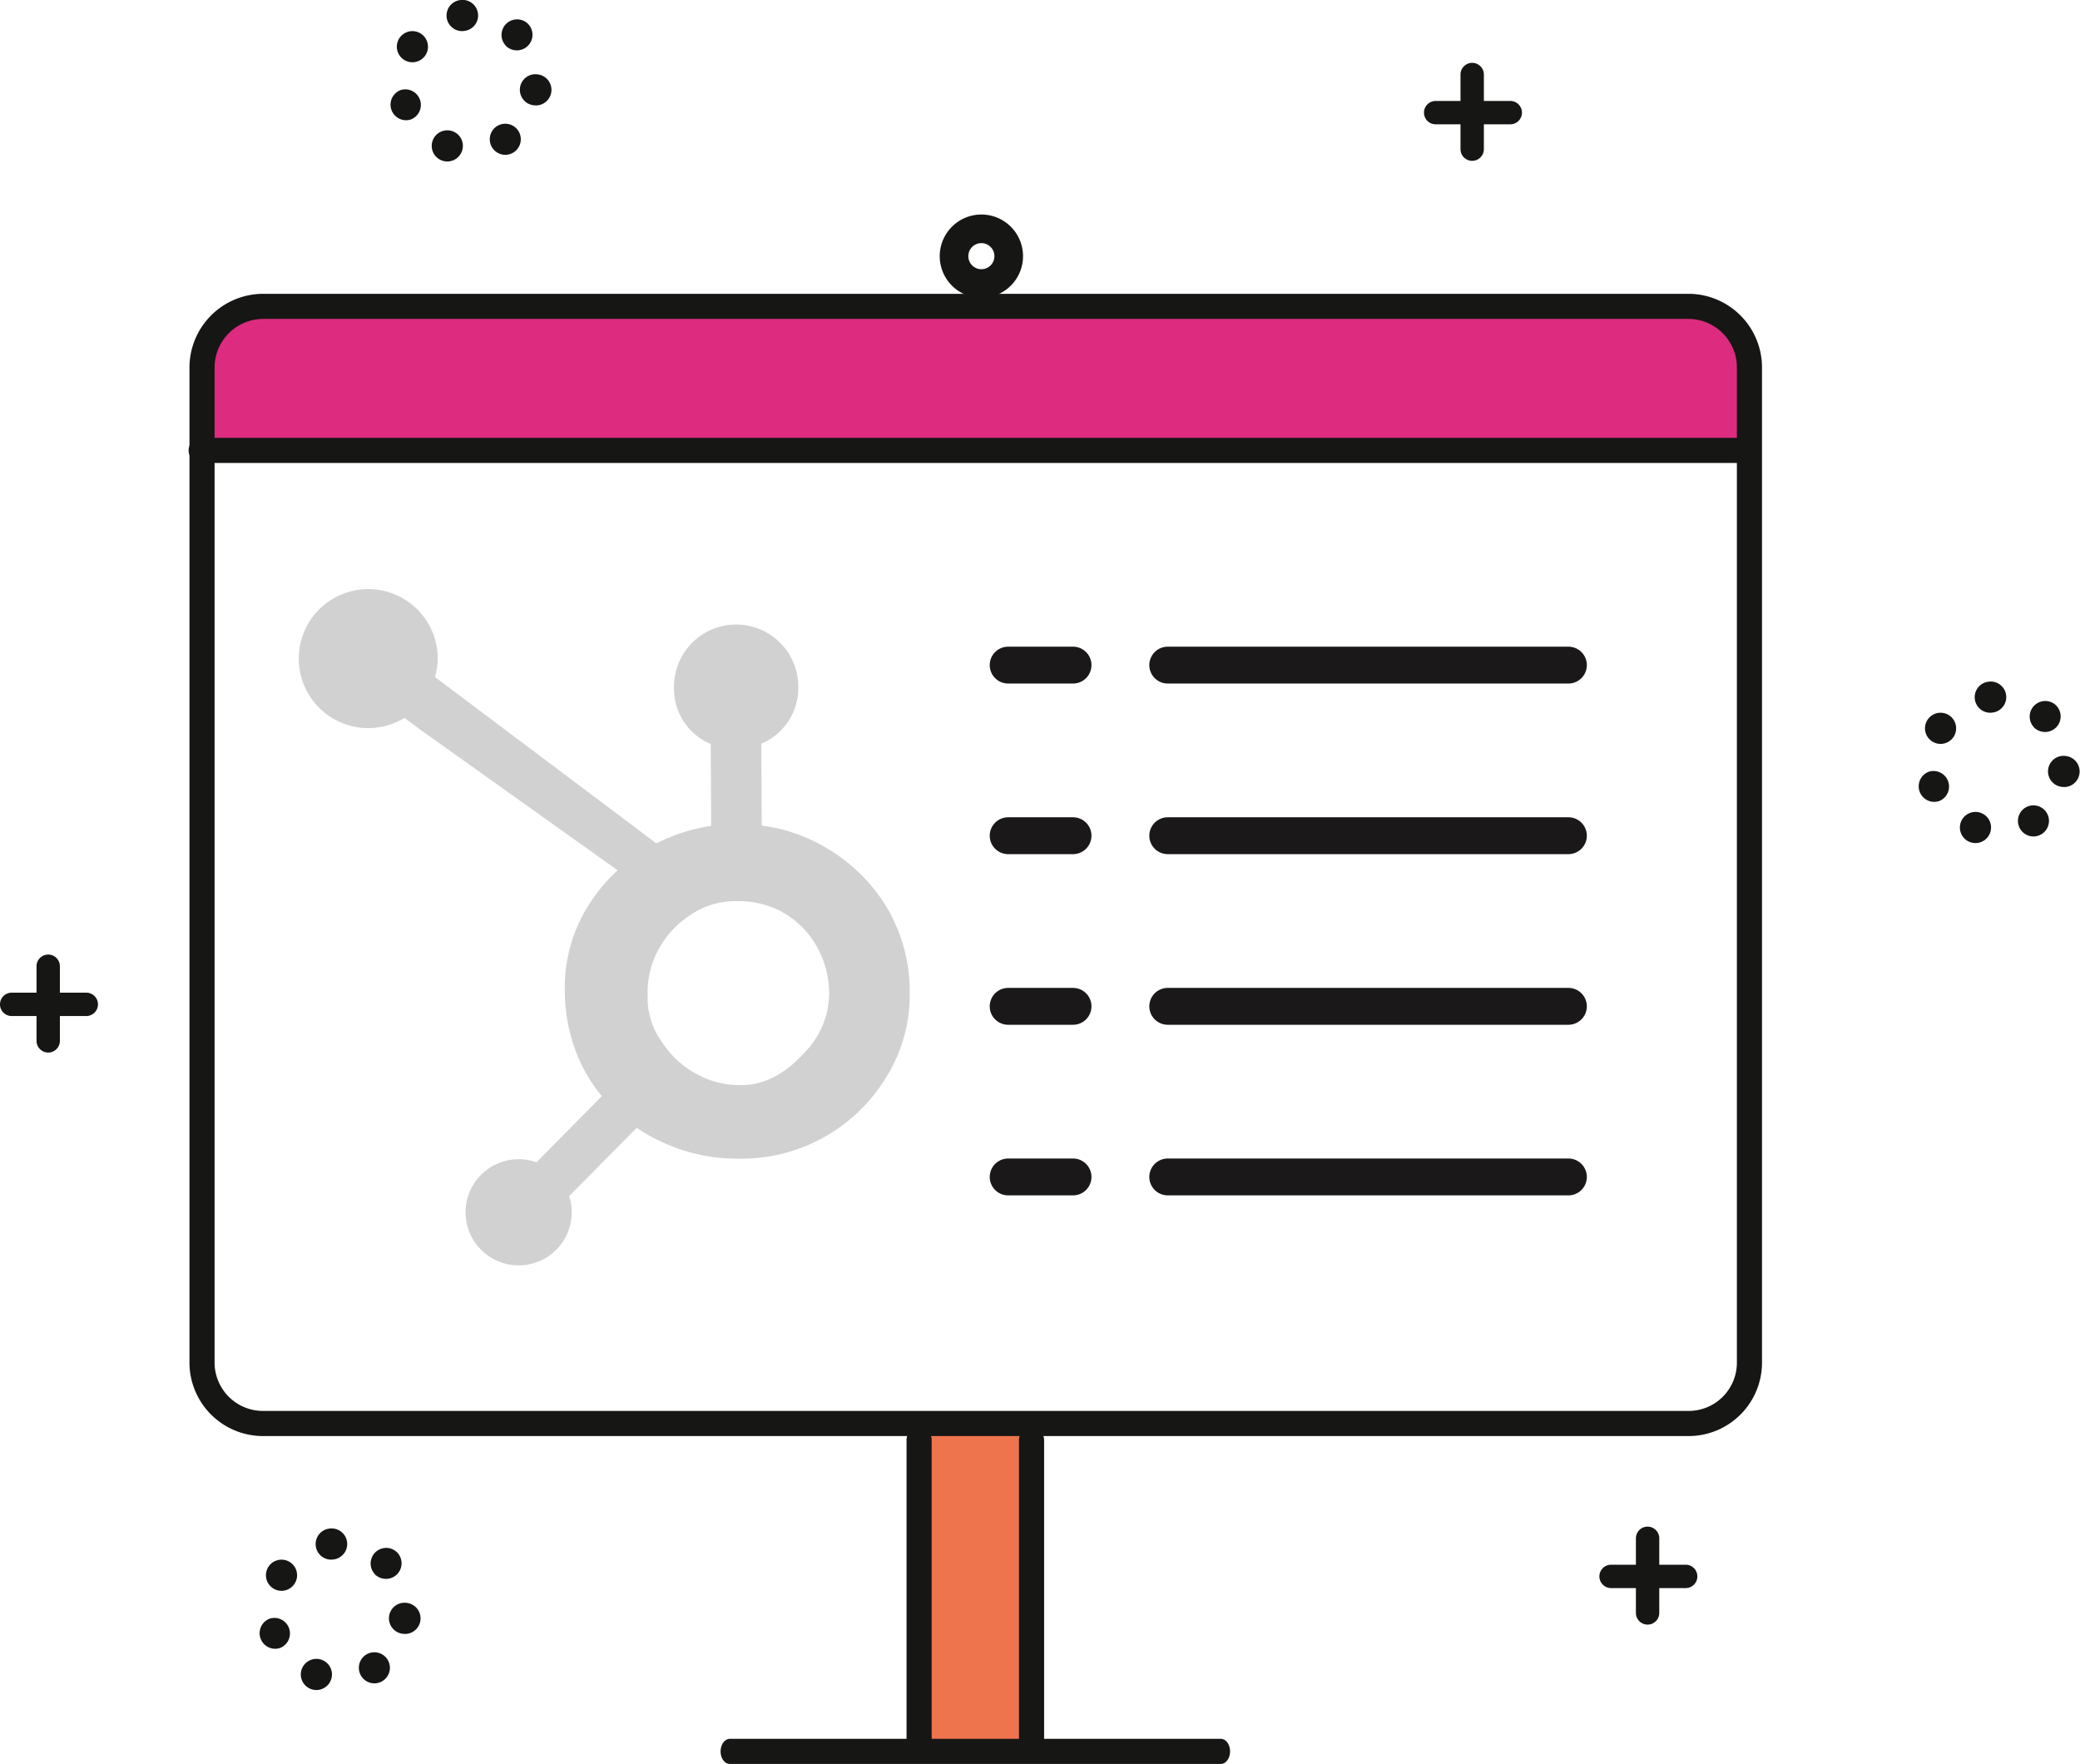 <svg id="Grupo_576" data-name="Grupo 576" xmlns="http://www.w3.org/2000/svg" xmlns:xlink="http://www.w3.org/1999/xlink" width="320.593" height="271.857" viewBox="0 0 320.593 271.857">
  <defs>
    <clipPath id="clip-path">
      <rect id="Rectángulo_416" data-name="Rectángulo 416" width="320.593" height="271.857" fill="none"/>
    </clipPath>
  </defs>
  <g id="Grupo_575" data-name="Grupo 575" transform="translate(0 0)">
    <g id="Grupo_574" data-name="Grupo 574" clip-path="url(#clip-path)">
      <path id="Trazado_1966" data-name="Trazado 1966" d="M357.426,143.066a2.4,2.4,0,0,0,.8,4.659,2.423,2.423,0,0,0,.794-.136,2.4,2.4,0,0,0-1.589-4.523" transform="translate(-60.104 -24.143)" fill="#161615"/>
      <path id="Trazado_1967" data-name="Trazado 1967" d="M377.079,134.049s-.007.007-.007.012v0a2.447,2.447,0,0,0,1.711.7,2.4,2.4,0,0,0,1.706-4.091.141.141,0,0,0-.024-.027,2.4,2.4,0,0,0-3.386,3.4v0" transform="translate(-63.576 -21.95)" fill="#161615"/>
      <path id="Trazado_1968" data-name="Trazado 1968" d="M360.685,132.542a2.4,2.4,0,1,0,.757,3.305,2.4,2.4,0,0,0-.757-3.305" transform="translate(-60.305 -22.327)" fill="#161615"/>
      <path id="Trazado_1969" data-name="Trazado 1969" d="M368.287,126.419a2.4,2.4,0,0,0,.268,4.777c.091,0,.185,0,.276-.014a2.4,2.4,0,1,0-.544-4.763" transform="translate(-61.851 -21.351)" fill="#161615"/>
      <path id="Trazado_1970" data-name="Trazado 1970" d="M382.647,140.2a2.4,2.4,0,1,0-.532,4.763,2.667,2.667,0,0,0,.268.014,2.4,2.4,0,0,0,.263-4.777" transform="translate(-64.185 -23.679)" fill="#161615"/>
      <path id="Trazado_1971" data-name="Trazado 1971" d="M366.668,150.7a2.4,2.4,0,1,0,1.479,3.051,2.392,2.392,0,0,0-1.479-3.051" transform="translate(-61.398 -25.434)" fill="#161615"/>
      <path id="Trazado_1972" data-name="Trazado 1972" d="M375.353,149.716a2.4,2.4,0,0,0,1.282,4.425,2.4,2.4,0,0,0,2.023-3.674,2.4,2.4,0,0,0-3.305-.75" transform="translate(-63.214 -25.227)" fill="#161615"/>
      <path id="Trazado_1973" data-name="Trazado 1973" d="M74.015,16.663a2.4,2.4,0,0,0,.8,4.659,2.422,2.422,0,0,0,.793-.136,2.4,2.4,0,0,0-1.589-4.523" transform="translate(-12.232 -2.792)" fill="#161615"/>
      <path id="Trazado_1974" data-name="Trazado 1974" d="M93.668,7.647s-.007.007-.007.012v0a2.444,2.444,0,0,0,1.711.7,2.4,2.4,0,0,0,1.706-4.091.142.142,0,0,0-.024-.027,2.4,2.4,0,0,0-3.386,3.4v0" transform="translate(-15.703 -0.599)" fill="#161615"/>
      <path id="Trazado_1975" data-name="Trazado 1975" d="M77.275,6.14a2.4,2.4,0,1,0,.757,3.305,2.4,2.4,0,0,0-.757-3.305" transform="translate(-12.433 -0.975)" fill="#161615"/>
      <path id="Trazado_1976" data-name="Trazado 1976" d="M84.877.016a2.4,2.4,0,0,0,.268,4.777c.091,0,.184,0,.276-.014A2.4,2.4,0,1,0,84.877.016" transform="translate(-13.978 0)" fill="#161615"/>
      <path id="Trazado_1977" data-name="Trazado 1977" d="M99.237,13.8a2.4,2.4,0,1,0-.532,4.763,2.666,2.666,0,0,0,.268.014,2.4,2.4,0,0,0,.263-4.777" transform="translate(-16.313 -2.328)" fill="#161615"/>
      <path id="Trazado_1978" data-name="Trazado 1978" d="M83.257,24.3a2.4,2.4,0,1,0,1.479,3.051A2.392,2.392,0,0,0,83.257,24.3" transform="translate(-13.526 -4.082)" fill="#161615"/>
      <path id="Trazado_1979" data-name="Trazado 1979" d="M91.943,23.313a2.4,2.4,0,0,0,1.282,4.425,2.4,2.4,0,0,0,2.023-3.674,2.4,2.4,0,0,0-3.305-.75" transform="translate(-15.342 -3.876)" fill="#161615"/>
      <path id="Trazado_1980" data-name="Trazado 1980" d="M49.737,300.118a2.4,2.4,0,0,0,.8,4.659,2.422,2.422,0,0,0,.793-.136,2.4,2.4,0,0,0-1.589-4.523" transform="translate(-8.131 -50.672)" fill="#161615"/>
      <path id="Trazado_1981" data-name="Trazado 1981" d="M69.39,291.1s-.007.007-.007.012v0a2.447,2.447,0,0,0,1.711.7,2.4,2.4,0,0,0,1.706-4.091.141.141,0,0,0-.024-.027,2.4,2.4,0,0,0-3.386,3.4v.005" transform="translate(-11.602 -48.479)" fill="#161615"/>
      <path id="Trazado_1982" data-name="Trazado 1982" d="M53,289.594a2.4,2.4,0,1,0,.757,3.305A2.4,2.4,0,0,0,53,289.594" transform="translate(-8.332 -48.855)" fill="#161615"/>
      <path id="Trazado_1983" data-name="Trazado 1983" d="M60.6,283.47a2.4,2.4,0,0,0,.268,4.777c.091,0,.185-.005.276-.014a2.4,2.4,0,1,0-.544-4.763" transform="translate(-9.877 -47.88)" fill="#161615"/>
      <path id="Trazado_1984" data-name="Trazado 1984" d="M74.959,297.25a2.4,2.4,0,1,0-.532,4.763,2.661,2.661,0,0,0,.268.014,2.4,2.4,0,0,0,.263-4.777" transform="translate(-12.212 -50.208)" fill="#161615"/>
      <path id="Trazado_1985" data-name="Trazado 1985" d="M58.979,307.756a2.4,2.4,0,1,0,1.479,3.051,2.392,2.392,0,0,0-1.479-3.051" transform="translate(-9.425 -51.962)" fill="#161615"/>
      <path id="Trazado_1986" data-name="Trazado 1986" d="M67.665,306.767a2.4,2.4,0,0,0,1.282,4.425,2.4,2.4,0,0,0,2.023-3.674,2.4,2.4,0,0,0-3.305-.75" transform="translate(-11.241 -51.756)" fill="#161615"/>
      <path id="Trazado_1987" data-name="Trazado 1987" d="M272.663,11.655a1.8,1.8,0,0,0-1.8,1.8v11.5a1.8,1.8,0,0,0,3.6,0v-11.5a1.8,1.8,0,0,0-1.8-1.8" transform="translate(-45.753 -1.969)" fill="#161615"/>
      <path id="Trazado_1988" data-name="Trazado 1988" d="M277.39,18.721h-11.5a1.8,1.8,0,1,0,0,3.6h11.5a1.8,1.8,0,0,0,0-3.6" transform="translate(-44.609 -3.162)" fill="#161615"/>
      <path id="Trazado_1989" data-name="Trazado 1989" d="M305.193,283.1a1.8,1.8,0,0,0-1.8,1.8v11.5a1.8,1.8,0,1,0,3.6,0v-11.5a1.8,1.8,0,0,0-1.8-1.8" transform="translate(-51.248 -47.82)" fill="#161615"/>
      <path id="Trazado_1990" data-name="Trazado 1990" d="M309.92,290.163h-11.5a1.8,1.8,0,0,0,0,3.6h11.5a1.8,1.8,0,0,0,0-3.6" transform="translate(-50.103 -49.013)" fill="#161615"/>
      <path id="Trazado_1991" data-name="Trazado 1991" d="M8.575,177.016a1.8,1.8,0,0,0-1.8,1.8v11.5a1.8,1.8,0,1,0,3.6,0v-11.5a1.8,1.8,0,0,0-1.8-1.8" transform="translate(-1.145 -29.901)" fill="#161615"/>
      <path id="Trazado_1992" data-name="Trazado 1992" d="M13.3,184.082H1.8a1.8,1.8,0,0,0,0,3.6H13.3a1.8,1.8,0,0,0,0-3.6" transform="translate(0 -31.094)" fill="#161615"/>
      <rect id="Rectángulo_415" data-name="Rectángulo 415" width="17.331" height="48.785" transform="translate(141.662 220.02)" fill="#ee744d"/>
      <path id="Trazado_1993" data-name="Trazado 1993" d="M275.228,78.586H38.4V64.534a7.945,7.945,0,0,1,7.944-7.944h220.94a7.945,7.945,0,0,1,7.944,7.944Z" transform="translate(-6.486 -9.559)" fill="#dd2b7f"/>
      <path id="Trazado_1994" data-name="Trazado 1994" d="M146.205,158.544a26.477,26.477,0,0,0-9.662-9.5,25.827,25.827,0,0,0-9.739-3.319l-.065-12.617a9.315,9.315,0,0,0,5.7-8.751,9.579,9.579,0,1,0-19.157.1,9.2,9.2,0,0,0,5.661,8.692l.065,12.623a27.762,27.762,0,0,0-8.447,2.694C105.053,144.329,87,130.758,76.44,122.831a10.461,10.461,0,0,0,.427-2.807,10.711,10.711,0,1,0-5.117,9.1l2.229,1.673L104.6,152.619a25.573,25.573,0,0,0-4.29,5.077,23.582,23.582,0,0,0-3.857,12.735l0,.965a26.664,26.664,0,0,0,1.714,9.18,24.144,24.144,0,0,0,3.988,6.845l-10.073,10.2a8.18,8.18,0,1,0,5.043,5.208l10.411-10.52a26.847,26.847,0,0,0,4.662,2.521,27.2,27.2,0,0,0,10.892,2.231l.728,0a26.059,26.059,0,0,0,22.087-12.416,24.044,24.044,0,0,0,3.712-12.969l0-.237a25.391,25.391,0,0,0-3.413-12.891m-12.673,22.02c-2.824,3.171-6.079,5.132-9.77,5.151l-.608,0a13.246,13.246,0,0,1-6.2-1.611,14.3,14.3,0,0,1-5.446-4.911,11.519,11.519,0,0,1-2.291-6.709l0-.727a13.774,13.774,0,0,1,1.555-6.7,14.5,14.5,0,0,1,5.019-5.547,12.353,12.353,0,0,1,6.981-2.145h.238a14.156,14.156,0,0,1,6.582,1.481,13.931,13.931,0,0,1,5.188,4.672,14.946,14.946,0,0,1,2.349,6.589c.042.5.064,1,.066,1.488A13.059,13.059,0,0,1,133.532,180.565Z" transform="translate(-9.397 -18.489)" fill="#d2d1d1"/>
      <path id="Trazado_1995" data-name="Trazado 1995" d="M36.919,81.194H275.426a1.936,1.936,0,0,1,0,3.872H36.919a1.936,1.936,0,0,1,0-3.872" transform="translate(-5.909 -13.715)" fill="#161615"/>
      <path id="Trazado_1996" data-name="Trazado 1996" d="M180.7,39.78a6.419,6.419,0,1,1-6.419,6.418A6.426,6.426,0,0,1,180.7,39.78m0,8.429a2.01,2.01,0,1,0-2.01-2.01,2.013,2.013,0,0,0,2.01,2.01" transform="translate(-29.439 -6.719)" fill="#161615"/>
      <path id="Trazado_1997" data-name="Trazado 1997" d="M46.455,54.484H266.237A11.36,11.36,0,0,1,277.516,65.9V219.185a11.322,11.322,0,0,1-11.279,11.34H46.455a11.342,11.342,0,0,1-11.318-11.34V65.9A11.379,11.379,0,0,1,46.455,54.484M266.237,226.653a7.446,7.446,0,0,0,7.407-7.468V65.9a7.485,7.485,0,0,0-7.407-7.544H46.455A7.5,7.5,0,0,0,39.009,65.9V219.185a7.465,7.465,0,0,0,7.446,7.468Z" transform="translate(-5.935 -9.203)" fill="#161615"/>
      <path id="Trazado_1998" data-name="Trazado 1998" d="M170.061,315.507a1.976,1.976,0,0,1-1.935-2.015v-46.74a1.937,1.937,0,1,1,3.87,0v46.74a1.976,1.976,0,0,1-1.936,2.015" transform="translate(-28.399 -44.718)" fill="#161615"/>
      <path id="Trazado_1999" data-name="Trazado 1999" d="M190.915,315.507a1.976,1.976,0,0,1-1.936-2.015v-46.74a1.937,1.937,0,1,1,3.871,0v46.74a1.976,1.976,0,0,1-1.936,2.015" transform="translate(-31.922 -44.718)" fill="#161615"/>
      <path id="Trazado_2000" data-name="Trazado 2000" d="M210.751,326.324h-75.7c-.782,0-1.416-.867-1.416-1.936s.634-1.936,1.416-1.936h75.7c.782,0,1.416.867,1.416,1.936s-.634,1.936-1.416,1.936" transform="translate(-22.573 -54.467)" fill="#161615"/>
      <path id="Trazado_2001" data-name="Trazado 2001" d="M186.394,125.6h10a2.839,2.839,0,1,0,0-5.679h-10a2.839,2.839,0,1,0,0,5.679" transform="translate(-31.005 -20.256)" fill="#1a1818"/>
      <path id="Trazado_2002" data-name="Trazado 2002" d="M215.991,125.6h61.755a2.839,2.839,0,1,0,0-5.679H215.991a2.839,2.839,0,1,0,0,5.679" transform="translate(-36.005 -20.256)" fill="#1a1818"/>
      <path id="Trazado_2003" data-name="Trazado 2003" d="M196.394,151.559h-10a2.839,2.839,0,1,0,0,5.679h10a2.839,2.839,0,1,0,0-5.679" transform="translate(-31.005 -25.601)" fill="#1a1818"/>
      <path id="Trazado_2004" data-name="Trazado 2004" d="M215.991,157.238h61.755a2.839,2.839,0,1,0,0-5.679H215.991a2.839,2.839,0,1,0,0,5.679" transform="translate(-36.005 -25.601)" fill="#1a1818"/>
      <path id="Trazado_2005" data-name="Trazado 2005" d="M196.394,183.2h-10a2.839,2.839,0,1,0,0,5.679h10a2.839,2.839,0,1,0,0-5.679" transform="translate(-31.005 -30.945)" fill="#1a1818"/>
      <path id="Trazado_2006" data-name="Trazado 2006" d="M215.991,188.878h61.755a2.839,2.839,0,1,0,0-5.679H215.991a2.839,2.839,0,1,0,0,5.679" transform="translate(-36.005 -30.945)" fill="#1a1818"/>
      <path id="Trazado_2007" data-name="Trazado 2007" d="M196.394,214.838h-10a2.839,2.839,0,1,0,0,5.679h10a2.839,2.839,0,1,0,0-5.679" transform="translate(-31.005 -36.29)" fill="#1a1818"/>
      <path id="Trazado_2008" data-name="Trazado 2008" d="M215.991,220.517h61.755a2.839,2.839,0,1,0,0-5.679H215.991a2.839,2.839,0,1,0,0,5.679" transform="translate(-36.005 -36.29)" fill="#1a1818"/>
    </g>
  </g>
</svg>
